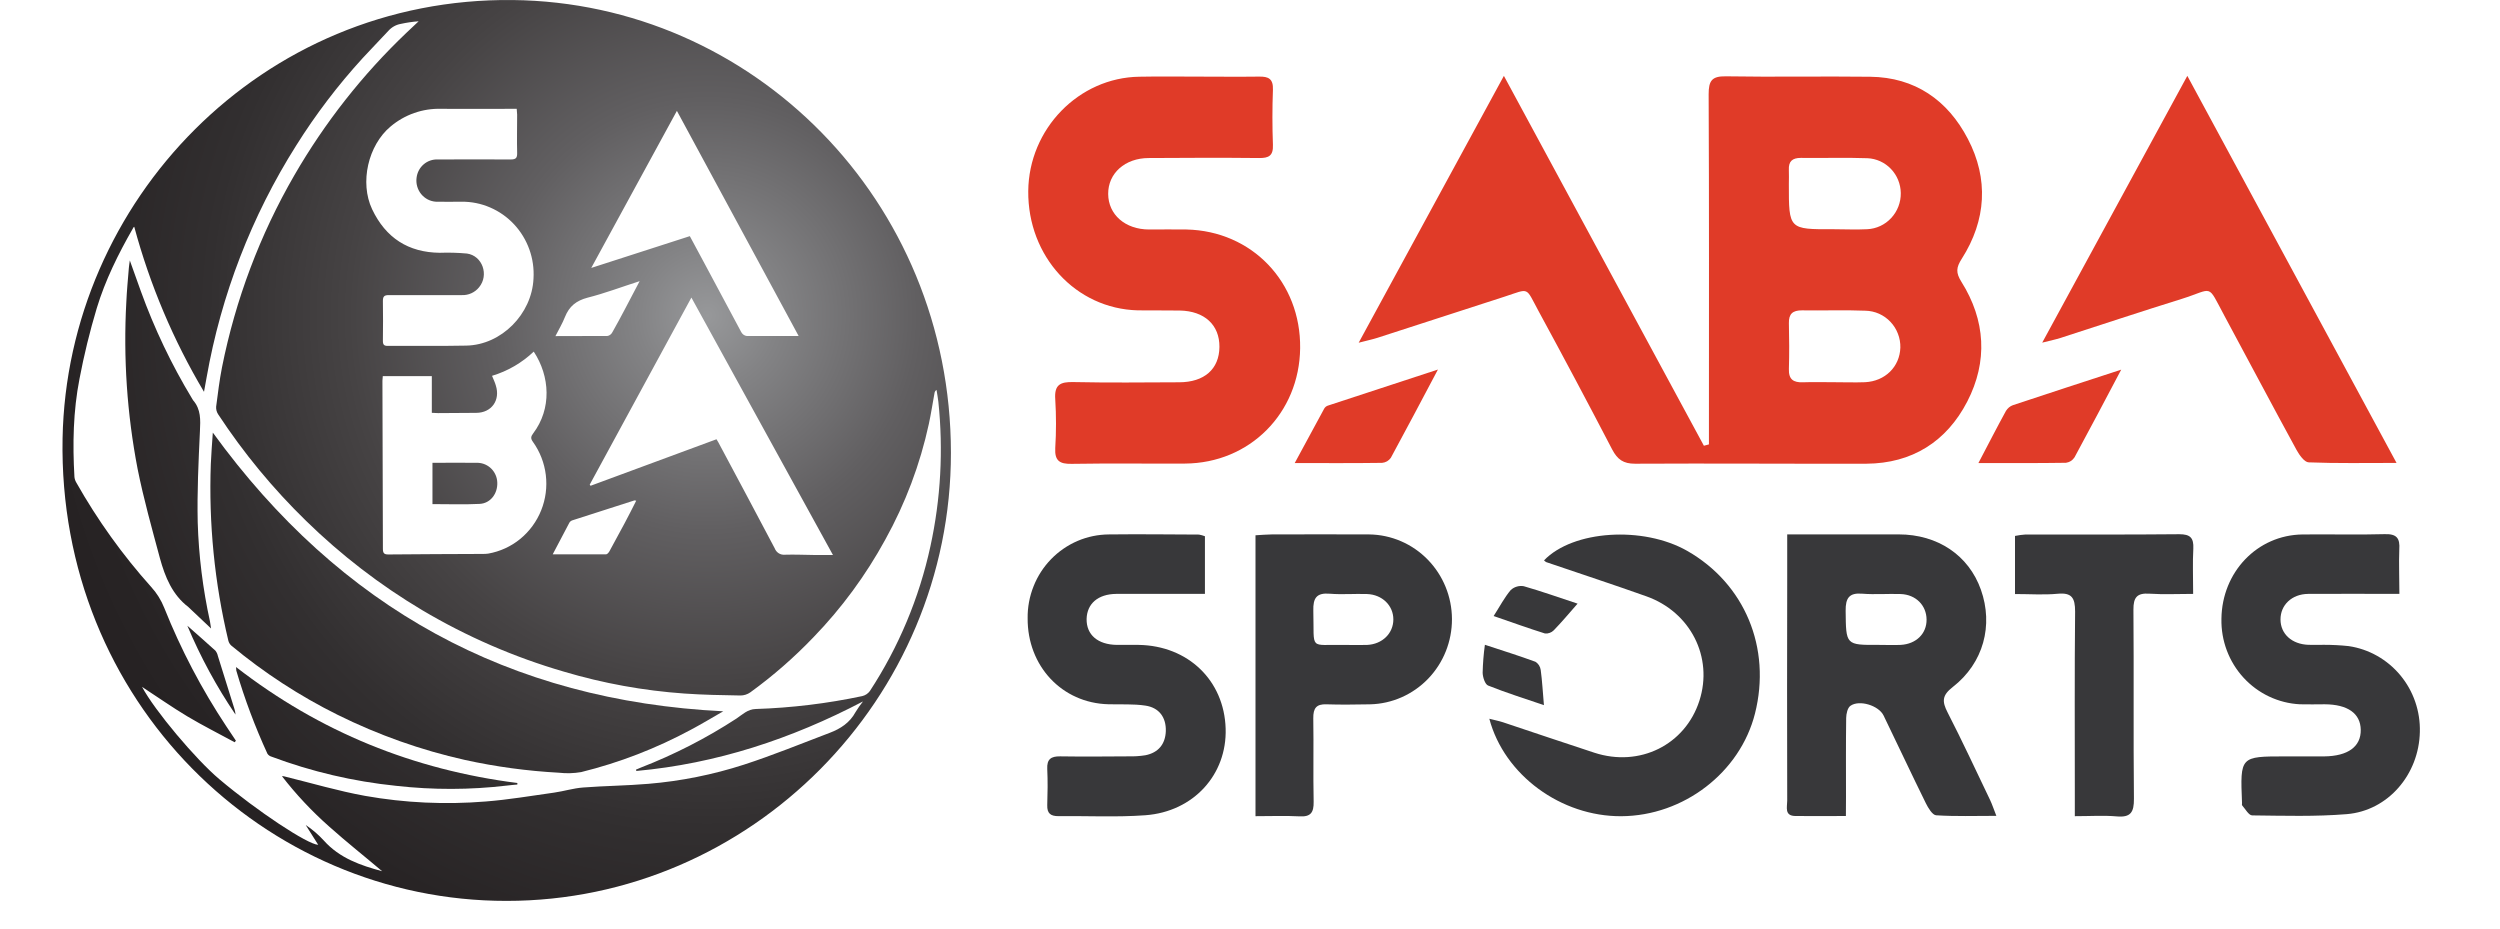 <svg width="70" height="26" viewBox="0 0 70 26" fill="none" xmlns="http://www.w3.org/2000/svg">
<path d="M14.183 25.225C7.407 25.23 1.618 19.641 1.752 12.275C1.877 5.635 7.318 -0.076 14.355 0.001C21.065 0.075 26.621 5.6 26.626 12.677C26.631 19.572 21.016 25.225 14.183 25.225ZM17.818 21.587L17.807 21.55C17.853 21.53 17.898 21.51 17.944 21.492C18.881 21.128 19.778 20.669 20.622 20.119C20.785 20.01 20.933 19.858 21.16 19.852C22.162 19.82 23.16 19.699 24.142 19.491C24.228 19.471 24.305 19.42 24.357 19.348C25.163 18.116 25.738 16.743 26.051 15.299C26.341 13.97 26.416 12.603 26.274 11.25C26.262 11.14 26.24 11.031 26.223 10.918C26.208 10.927 26.195 10.939 26.186 10.953C26.176 10.968 26.169 10.984 26.167 11.001C26.114 11.29 26.07 11.581 26.008 11.869C25.762 13.004 25.35 14.096 24.788 15.109C24.242 16.108 23.566 17.028 22.777 17.843C22.234 18.41 21.643 18.926 21.01 19.385C20.928 19.443 20.831 19.474 20.731 19.474C20.207 19.465 19.683 19.456 19.16 19.419C18.017 19.338 16.887 19.133 15.789 18.806C14.399 18.402 13.066 17.823 11.819 17.083C10.642 16.382 9.552 15.543 8.569 14.583C7.644 13.682 6.819 12.682 6.108 11.6C6.066 11.537 6.047 11.461 6.052 11.386C6.1 11.018 6.145 10.648 6.216 10.285C6.594 8.391 7.278 6.574 8.242 4.907C9.095 3.432 10.151 2.089 11.38 0.918C11.493 0.81 11.608 0.703 11.722 0.596C11.554 0.608 11.387 0.633 11.222 0.669C11.086 0.693 10.963 0.763 10.871 0.867C10.635 1.123 10.391 1.37 10.155 1.627C9.463 2.384 8.84 3.203 8.294 4.073C7.045 6.05 6.192 8.257 5.785 10.568C5.765 10.687 5.742 10.806 5.712 10.971C4.854 9.529 4.197 7.974 3.759 6.35C3.735 6.361 3.729 6.383 3.719 6.4C3.311 7.112 2.947 7.845 2.709 8.63C2.514 9.28 2.353 9.939 2.226 10.606C2.049 11.511 2.031 12.429 2.084 13.352C2.089 13.408 2.107 13.461 2.135 13.509C2.727 14.557 3.429 15.537 4.23 16.431C4.389 16.604 4.514 16.805 4.601 17.025C5.065 18.187 5.648 19.298 6.338 20.339C6.426 20.473 6.516 20.606 6.605 20.739L6.571 20.783C6.13 20.543 5.681 20.318 5.25 20.061C4.82 19.804 4.412 19.516 3.978 19.233C4.33 19.895 5.48 21.261 6.145 21.821C7.207 22.715 8.611 23.644 8.91 23.655L8.56 23.1C8.745 23.224 8.915 23.369 9.066 23.534C9.51 24.031 10.099 24.232 10.7 24.394C10.21 23.979 9.699 23.575 9.216 23.143C8.733 22.716 8.291 22.245 7.895 21.734C7.927 21.731 7.958 21.735 7.988 21.746C8.733 21.929 9.472 22.149 10.226 22.285C11.338 22.482 12.471 22.534 13.597 22.442C14.24 22.392 14.879 22.282 15.518 22.193C15.789 22.154 16.056 22.07 16.328 22.05C16.936 22.003 17.548 21.999 18.156 21.947C19.065 21.871 19.962 21.691 20.831 21.41C21.642 21.147 22.434 20.822 23.233 20.519C23.534 20.405 23.794 20.237 23.955 19.939C24.018 19.835 24.088 19.735 24.164 19.64C22.155 20.692 20.059 21.383 17.818 21.587ZM14.468 3.047H14.294C13.648 3.047 13.001 3.053 12.354 3.047C11.837 3.031 11.331 3.208 10.934 3.544C10.309 4.067 10.066 5.11 10.419 5.858C10.8 6.661 11.432 7.068 12.313 7.078C12.567 7.069 12.821 7.076 13.074 7.099C13.51 7.16 13.697 7.702 13.414 8.044C13.356 8.116 13.282 8.173 13.198 8.211C13.114 8.249 13.023 8.267 12.931 8.263C12.248 8.263 11.566 8.263 10.884 8.263C10.754 8.263 10.721 8.305 10.721 8.429C10.727 8.8 10.726 9.174 10.721 9.544C10.721 9.651 10.752 9.686 10.86 9.685C11.595 9.681 12.33 9.692 13.059 9.677C14.04 9.657 14.892 8.794 14.938 7.802C14.955 7.524 14.916 7.246 14.822 6.984C14.728 6.722 14.582 6.482 14.393 6.28C14.204 6.078 13.976 5.918 13.723 5.809C13.471 5.7 13.198 5.645 12.924 5.648C12.684 5.648 12.445 5.654 12.206 5.648C12.126 5.643 12.047 5.621 11.976 5.584C11.905 5.547 11.842 5.495 11.791 5.432C11.74 5.369 11.703 5.296 11.681 5.218C11.659 5.14 11.653 5.058 11.664 4.977C11.681 4.832 11.751 4.698 11.861 4.603C11.971 4.508 12.112 4.459 12.256 4.465C12.939 4.465 13.621 4.46 14.303 4.465C14.448 4.465 14.484 4.419 14.48 4.28C14.471 3.924 14.48 3.567 14.48 3.211C14.475 3.165 14.471 3.115 14.468 3.047H14.468ZM10.718 10.531C10.718 10.579 10.708 10.619 10.708 10.66C10.713 12.229 10.717 13.798 10.721 15.368C10.721 15.49 10.757 15.526 10.877 15.525C11.758 15.516 12.639 15.514 13.519 15.51C13.57 15.511 13.621 15.508 13.671 15.501C13.999 15.443 14.308 15.302 14.567 15.09C14.826 14.877 15.028 14.602 15.153 14.289C15.279 13.976 15.323 13.635 15.283 13.3C15.242 12.964 15.118 12.645 14.922 12.372C14.852 12.275 14.864 12.222 14.929 12.135C15.45 11.447 15.402 10.538 14.945 9.845C14.613 10.16 14.213 10.392 13.777 10.523C13.817 10.623 13.859 10.706 13.883 10.793C14.015 11.207 13.763 11.558 13.335 11.56L12.266 11.567C12.213 11.567 12.159 11.562 12.091 11.559V10.531H10.718ZM20.062 12.299C20.084 12.336 20.101 12.362 20.115 12.388C20.642 13.376 21.171 14.363 21.692 15.353C21.713 15.409 21.752 15.458 21.802 15.49C21.853 15.523 21.913 15.537 21.972 15.532C22.252 15.523 22.532 15.537 22.812 15.54C22.975 15.54 23.132 15.54 23.323 15.54L19.359 8.332C18.395 10.105 17.453 11.837 16.512 13.57L16.536 13.602L20.062 12.299ZM22.362 9.408L18.953 3.104C18.15 4.578 17.363 6.02 16.555 7.502L19.315 6.612C19.459 6.878 19.598 7.135 19.735 7.393C20.075 8.028 20.412 8.663 20.755 9.299C20.77 9.326 20.79 9.35 20.814 9.369C20.839 9.387 20.867 9.4 20.897 9.407C21.373 9.411 21.847 9.408 22.361 9.408H22.362ZM17.91 7.872C17.394 8.038 16.93 8.214 16.455 8.334C16.138 8.417 15.939 8.574 15.819 8.875C15.749 9.053 15.65 9.219 15.552 9.411C16.06 9.411 16.538 9.411 17.015 9.407C17.042 9.4 17.068 9.388 17.091 9.37C17.113 9.353 17.132 9.331 17.145 9.305C17.265 9.096 17.377 8.883 17.491 8.669C17.624 8.414 17.756 8.161 17.91 7.872ZM15.476 15.521C15.997 15.521 16.484 15.521 16.971 15.521C17.002 15.521 17.043 15.473 17.063 15.438C17.206 15.179 17.348 14.916 17.488 14.653C17.599 14.445 17.706 14.234 17.814 14.019C17.798 14.014 17.782 14.011 17.765 14.011C17.185 14.197 16.605 14.383 16.024 14.57C15.991 14.581 15.961 14.604 15.943 14.634C15.793 14.914 15.643 15.199 15.476 15.521Z" fill="url(#paint0_radial_8598_113177)"/>
<path d="M20.251 19.916C19.953 20.087 19.658 20.266 19.353 20.428C18.379 20.954 17.343 21.355 16.271 21.619C16.065 21.654 15.856 21.66 15.648 21.636C14.764 21.588 13.885 21.469 13.02 21.279C11.787 21.003 10.592 20.579 9.458 20.017C8.393 19.489 7.392 18.837 6.475 18.075C6.435 18.038 6.406 17.99 6.393 17.936C6.007 16.318 5.842 14.654 5.903 12.991C5.914 12.71 5.938 12.429 5.959 12.113C9.524 17.023 14.263 19.622 20.251 19.916Z" fill="url(#paint1_radial_8598_113177)"/>
<path d="M5.91 17.598C5.679 17.38 5.483 17.195 5.288 17.01L5.277 16.999C4.825 16.655 4.623 16.158 4.478 15.631C4.256 14.803 4.022 13.974 3.853 13.129C3.557 11.592 3.451 10.023 3.537 8.459C3.551 8.14 3.582 7.821 3.608 7.502C3.612 7.447 3.622 7.392 3.635 7.292C3.749 7.61 3.845 7.883 3.944 8.155C4.322 9.201 4.801 10.206 5.375 11.155C5.385 11.174 5.395 11.192 5.408 11.209C5.629 11.463 5.614 11.759 5.598 12.076C5.558 12.926 5.517 13.778 5.536 14.628C5.564 15.562 5.68 16.492 5.88 17.404C5.89 17.452 5.895 17.501 5.91 17.598Z" fill="url(#paint2_radial_8598_113177)"/>
<path d="M6.609 18.677C8.959 20.5 11.586 21.555 14.486 21.924V21.967C14.388 21.976 14.291 21.983 14.194 21.996C13.163 22.118 12.121 22.12 11.09 22.003C9.898 21.881 8.725 21.607 7.601 21.186C7.555 21.173 7.515 21.144 7.488 21.104C7.142 20.351 6.85 19.574 6.617 18.779C6.612 18.745 6.61 18.711 6.609 18.677Z" fill="url(#paint3_radial_8598_113177)"/>
<path d="M5.246 17.521C5.508 17.753 5.773 17.983 6.032 18.219C6.066 18.263 6.09 18.314 6.101 18.369C6.257 18.866 6.413 19.363 6.567 19.86C6.582 19.908 6.591 19.958 6.594 20.008C6.064 19.227 5.613 18.394 5.246 17.521Z" fill="url(#paint4_radial_8598_113177)"/>
<path d="M12.109 12.959C12.544 12.959 12.966 12.952 13.388 12.959C13.529 12.966 13.662 13.026 13.762 13.128C13.861 13.23 13.919 13.366 13.924 13.509C13.938 13.82 13.733 14.095 13.429 14.109C12.994 14.131 12.556 14.115 12.109 14.115V12.959Z" fill="url(#paint5_radial_8598_113177)"/>
<path d="M42.109 2.124C44.014 5.648 45.862 9.065 47.709 12.481L47.85 12.443V11.946C47.85 8.844 47.857 5.742 47.842 2.64C47.842 2.26 47.932 2.131 48.323 2.137C49.671 2.16 51.019 2.132 52.367 2.149C53.617 2.164 54.535 2.803 55.1 3.889C55.686 5.009 55.616 6.166 54.932 7.241C54.772 7.49 54.758 7.633 54.919 7.89C55.596 8.967 55.663 10.121 55.083 11.244C54.503 12.366 53.536 12.975 52.26 12.984C50.1 12.989 47.94 12.972 45.78 12.984C45.454 12.984 45.29 12.867 45.142 12.587C44.463 11.283 43.774 9.987 43.074 8.7C42.707 8.021 42.836 8.076 42.131 8.305C40.945 8.692 39.758 9.076 38.571 9.458C38.438 9.501 38.3 9.529 38.043 9.596L42.109 2.124ZM51.35 10.702C51.64 10.702 51.931 10.713 52.219 10.702C52.785 10.675 53.193 10.268 53.21 9.733C53.213 9.6 53.19 9.468 53.142 9.345C53.095 9.221 53.024 9.108 52.933 9.012C52.843 8.916 52.734 8.839 52.614 8.785C52.494 8.732 52.365 8.703 52.234 8.7C51.641 8.675 51.047 8.7 50.453 8.69C50.199 8.69 50.082 8.784 50.089 9.052C50.099 9.478 50.102 9.905 50.089 10.33C50.079 10.628 50.219 10.714 50.485 10.704C50.77 10.694 51.06 10.702 51.35 10.702ZM51.328 6.418C51.645 6.418 51.965 6.435 52.282 6.418C52.538 6.406 52.779 6.294 52.954 6.104C53.13 5.915 53.226 5.664 53.222 5.404C53.218 5.152 53.12 4.91 52.946 4.729C52.773 4.548 52.538 4.441 52.289 4.43C51.668 4.407 51.046 4.43 50.424 4.421C50.186 4.421 50.076 4.516 50.088 4.759C50.094 4.891 50.088 5.023 50.088 5.155C50.087 6.423 50.087 6.423 51.328 6.418Z" fill="#E03B28"/>
<path d="M33.471 2.145C34.066 2.145 34.66 2.153 35.254 2.145C35.52 2.14 35.654 2.208 35.642 2.514C35.623 3.027 35.623 3.544 35.642 4.057C35.654 4.361 35.525 4.428 35.255 4.425C34.226 4.414 33.197 4.418 32.167 4.425C31.497 4.425 31.024 4.855 31.029 5.432C31.033 6.008 31.503 6.426 32.179 6.426C32.527 6.426 32.875 6.42 33.223 6.426C35.056 6.467 36.426 7.9 36.404 9.748C36.383 11.571 34.991 12.969 33.179 12.98C32.117 12.985 31.063 12.97 30.005 12.988C29.672 12.994 29.528 12.905 29.547 12.546C29.575 12.091 29.575 11.635 29.547 11.179C29.517 10.769 29.691 10.69 30.053 10.698C31.039 10.719 32.025 10.708 33.011 10.704C33.723 10.704 34.138 10.333 34.144 9.715C34.15 9.098 33.725 8.707 33.032 8.695C32.64 8.688 32.249 8.695 31.858 8.69C30.119 8.644 28.776 7.179 28.791 5.352C28.806 3.612 30.203 2.17 31.907 2.148C32.427 2.138 32.949 2.144 33.471 2.145Z" fill="#E03B28"/>
<path d="M61.245 2.124L67.103 12.962C66.224 12.962 65.432 12.977 64.642 12.946C64.523 12.941 64.38 12.739 64.303 12.598C63.622 11.352 62.958 10.093 62.283 8.841C61.788 7.921 61.993 8.086 61.085 8.37C59.95 8.723 58.821 9.099 57.689 9.464C57.568 9.503 57.444 9.528 57.182 9.594L61.245 2.124Z" fill="#E03B28"/>
<path d="M51.685 22.848C51.184 22.848 50.724 22.855 50.265 22.848C49.958 22.842 50.042 22.594 50.042 22.421C50.037 20.335 50.037 18.247 50.042 16.159V14.963H53.164C54.256 14.963 55.125 15.55 55.465 16.511C55.818 17.505 55.541 18.563 54.68 19.234C54.376 19.47 54.373 19.638 54.533 19.949C54.948 20.757 55.33 21.582 55.723 22.401C55.778 22.517 55.818 22.64 55.898 22.844C55.297 22.844 54.755 22.863 54.212 22.828C54.108 22.822 53.989 22.623 53.923 22.489C53.521 21.675 53.137 20.851 52.74 20.034C52.603 19.753 52.06 19.586 51.812 19.763C51.731 19.82 51.695 19.985 51.693 20.102C51.683 20.837 51.688 21.573 51.688 22.308L51.685 22.848ZM52.611 18.057C52.814 18.057 53.016 18.066 53.218 18.057C53.653 18.034 53.948 17.742 53.944 17.347C53.941 16.953 53.646 16.648 53.219 16.633C52.859 16.621 52.496 16.652 52.138 16.623C51.779 16.594 51.674 16.744 51.678 17.101C51.689 18.062 51.675 18.062 52.611 18.057Z" fill="#38383A"/>
<path d="M33.738 15.015V16.629H32.427C32.035 16.629 31.644 16.629 31.253 16.629C30.744 16.635 30.436 16.902 30.425 17.331C30.418 17.775 30.738 18.05 31.273 18.057C31.476 18.057 31.682 18.057 31.882 18.057C33.266 18.079 34.277 19.051 34.318 20.4C34.358 21.687 33.42 22.728 32.068 22.827C31.261 22.886 30.447 22.843 29.635 22.852C29.419 22.852 29.316 22.778 29.323 22.545C29.334 22.208 29.339 21.869 29.323 21.532C29.309 21.255 29.43 21.175 29.683 21.178C30.32 21.188 30.958 21.182 31.595 21.178C31.754 21.182 31.914 21.172 32.071 21.147C32.431 21.076 32.63 20.838 32.643 20.471C32.654 20.081 32.45 19.813 32.071 19.757C31.731 19.706 31.379 19.729 31.031 19.719C29.735 19.684 28.765 18.65 28.774 17.309C28.77 17.003 28.827 16.7 28.94 16.416C29.052 16.132 29.219 15.874 29.431 15.656C29.643 15.438 29.895 15.265 30.172 15.146C30.45 15.027 30.749 14.966 31.05 14.964C31.891 14.954 32.731 14.964 33.571 14.968C33.628 14.978 33.684 14.994 33.738 15.015Z" fill="#38383A"/>
<path d="M67.183 16.629C66.277 16.629 65.453 16.623 64.628 16.629C64.17 16.634 63.852 16.941 63.854 17.346C63.855 17.751 64.173 18.039 64.635 18.055C64.78 18.06 64.925 18.055 65.069 18.055C65.301 18.055 65.532 18.066 65.763 18.091C66.328 18.174 66.842 18.465 67.21 18.908C67.577 19.351 67.771 19.915 67.756 20.494C67.731 21.683 66.867 22.701 65.709 22.796C64.831 22.868 63.944 22.841 63.061 22.831C62.966 22.831 62.87 22.653 62.781 22.552C62.766 22.536 62.781 22.495 62.776 22.47C62.724 21.179 62.724 21.179 63.99 21.179C64.352 21.179 64.714 21.179 65.077 21.179C65.744 21.172 66.109 20.905 66.101 20.433C66.093 19.976 65.736 19.723 65.091 19.72C64.859 19.72 64.627 19.727 64.396 19.72C63.795 19.689 63.229 19.422 62.819 18.975C62.409 18.529 62.187 17.937 62.2 17.327C62.215 16.016 63.204 14.981 64.469 14.965C65.237 14.955 66.005 14.979 66.772 14.956C67.108 14.946 67.203 15.068 67.18 15.389C67.165 15.781 67.183 16.175 67.183 16.629Z" fill="#38383A"/>
<path d="M35.154 22.853V14.988C35.318 14.979 35.462 14.965 35.604 14.964C36.517 14.964 37.429 14.957 38.343 14.964C38.957 14.973 39.544 15.226 39.976 15.669C40.409 16.112 40.652 16.709 40.655 17.332C40.657 17.956 40.419 18.555 39.99 19.002C39.561 19.448 38.977 19.707 38.362 19.721C37.954 19.727 37.55 19.735 37.145 19.721C36.857 19.709 36.768 19.831 36.772 20.112C36.785 20.89 36.766 21.669 36.782 22.448C36.788 22.749 36.7 22.876 36.39 22.858C35.988 22.837 35.586 22.853 35.154 22.853ZM37.645 18.058C37.902 18.058 38.091 18.065 38.279 18.058C38.704 18.038 39.014 17.735 39.014 17.344C39.014 16.954 38.702 16.649 38.279 16.633C37.931 16.621 37.58 16.652 37.235 16.624C36.865 16.593 36.763 16.742 36.773 17.102C36.803 18.239 36.636 18.037 37.645 18.058Z" fill="#38383A"/>
<path d="M43.233 15.69C44.043 14.847 46.005 14.721 47.241 15.424C48.854 16.343 49.604 18.144 49.139 19.981C48.721 21.631 47.141 22.844 45.397 22.854C43.712 22.864 42.12 21.705 41.701 20.125C41.843 20.162 41.965 20.185 42.082 20.223C42.935 20.506 43.787 20.798 44.642 21.076C45.911 21.491 47.186 20.856 47.583 19.621C47.976 18.404 47.337 17.135 46.093 16.695C45.163 16.364 44.227 16.058 43.293 15.739C43.271 15.726 43.25 15.709 43.233 15.69Z" fill="#38383A"/>
<path d="M58.095 22.853V22.279C58.095 20.56 58.086 18.84 58.103 17.122C58.103 16.742 58.011 16.588 57.617 16.625C57.224 16.662 56.841 16.633 56.42 16.633V15.006C56.518 14.986 56.617 14.973 56.716 14.966C58.151 14.966 59.584 14.972 61.019 14.958C61.325 14.958 61.427 15.057 61.413 15.361C61.391 15.756 61.408 16.152 61.408 16.629C60.979 16.629 60.58 16.649 60.182 16.623C59.839 16.6 59.733 16.724 59.736 17.072C59.751 18.835 59.732 20.599 59.75 22.362C59.754 22.744 59.659 22.895 59.267 22.859C58.898 22.827 58.525 22.853 58.095 22.853Z" fill="#38383A"/>
<path d="M40.262 10.347C39.781 11.253 39.368 12.039 38.944 12.818C38.915 12.859 38.879 12.892 38.837 12.917C38.794 12.941 38.747 12.956 38.699 12.96C37.92 12.971 37.141 12.966 36.252 12.966C36.556 12.403 36.815 11.921 37.078 11.441C37.1 11.402 37.136 11.373 37.178 11.358C38.163 11.035 39.149 10.712 40.262 10.347Z" fill="#E03B28"/>
<path d="M55.395 12.966C55.68 12.423 55.917 11.961 56.167 11.505C56.213 11.43 56.282 11.373 56.363 11.344C57.333 11.021 58.305 10.706 59.394 10.35C58.921 11.243 58.51 12.027 58.087 12.805C58.06 12.847 58.025 12.882 57.984 12.908C57.943 12.934 57.897 12.951 57.848 12.958C57.059 12.97 56.269 12.966 55.395 12.966Z" fill="#E03B28"/>
<path d="M44.172 16.902C43.927 17.181 43.724 17.424 43.506 17.648C43.474 17.68 43.435 17.705 43.393 17.72C43.351 17.736 43.306 17.742 43.261 17.738C42.798 17.593 42.341 17.428 41.822 17.249C42.001 16.969 42.128 16.725 42.301 16.521C42.35 16.476 42.408 16.443 42.471 16.425C42.535 16.406 42.601 16.402 42.666 16.414C43.162 16.556 43.65 16.73 44.172 16.902Z" fill="#38383A"/>
<path d="M41.577 18.054C42.094 18.224 42.548 18.366 42.993 18.53C43.033 18.555 43.066 18.588 43.092 18.628C43.117 18.668 43.134 18.713 43.14 18.76C43.181 19.06 43.197 19.365 43.23 19.744C42.689 19.559 42.168 19.396 41.667 19.195C41.581 19.161 41.518 18.964 41.514 18.84C41.52 18.577 41.541 18.314 41.577 18.054Z" fill="#38383A"/>
<defs>
<radialGradient id="paint0_radial_8598_113177" cx="0" cy="0" r="1" gradientUnits="userSpaceOnUse" gradientTransform="translate(19.829 8.857) scale(21.946 22.259)">
<stop stop-color="#97989A"/>
<stop offset="0.09" stop-color="#838385"/>
<stop offset="0.27" stop-color="#615F61"/>
<stop offset="0.46" stop-color="#464344"/>
<stop offset="0.64" stop-color="#322F30"/>
<stop offset="0.82" stop-color="#272324"/>
<stop offset="1" stop-color="#231F20"/>
</radialGradient>
<radialGradient id="paint1_radial_8598_113177" cx="0" cy="0" r="1" gradientUnits="userSpaceOnUse" gradientTransform="translate(19.83 8.857) scale(21.946 22.259)">
<stop stop-color="#97989A"/>
<stop offset="0.09" stop-color="#838385"/>
<stop offset="0.27" stop-color="#615F61"/>
<stop offset="0.46" stop-color="#464344"/>
<stop offset="0.64" stop-color="#322F30"/>
<stop offset="0.82" stop-color="#272324"/>
<stop offset="1" stop-color="#231F20"/>
</radialGradient>
<radialGradient id="paint2_radial_8598_113177" cx="0" cy="0" r="1" gradientUnits="userSpaceOnUse" gradientTransform="translate(19.828 8.856) scale(21.946 22.259)">
<stop stop-color="#97989A"/>
<stop offset="0.09" stop-color="#838385"/>
<stop offset="0.27" stop-color="#615F61"/>
<stop offset="0.46" stop-color="#464344"/>
<stop offset="0.64" stop-color="#322F30"/>
<stop offset="0.82" stop-color="#272324"/>
<stop offset="1" stop-color="#231F20"/>
</radialGradient>
<radialGradient id="paint3_radial_8598_113177" cx="0" cy="0" r="1" gradientUnits="userSpaceOnUse" gradientTransform="translate(19.829 8.857) scale(21.946 22.259)">
<stop stop-color="#97989A"/>
<stop offset="0.09" stop-color="#838385"/>
<stop offset="0.27" stop-color="#615F61"/>
<stop offset="0.46" stop-color="#464344"/>
<stop offset="0.64" stop-color="#322F30"/>
<stop offset="0.82" stop-color="#272324"/>
<stop offset="1" stop-color="#231F20"/>
</radialGradient>
<radialGradient id="paint4_radial_8598_113177" cx="0" cy="0" r="1" gradientUnits="userSpaceOnUse" gradientTransform="translate(19.83 8.857) scale(21.946 22.259)">
<stop stop-color="#97989A"/>
<stop offset="0.09" stop-color="#838385"/>
<stop offset="0.27" stop-color="#615F61"/>
<stop offset="0.46" stop-color="#464344"/>
<stop offset="0.64" stop-color="#322F30"/>
<stop offset="0.82" stop-color="#272324"/>
<stop offset="1" stop-color="#231F20"/>
</radialGradient>
<radialGradient id="paint5_radial_8598_113177" cx="0" cy="0" r="1" gradientUnits="userSpaceOnUse" gradientTransform="translate(19.829 8.856) scale(21.946 22.259)">
<stop stop-color="#97989A"/>
<stop offset="0.09" stop-color="#838385"/>
<stop offset="0.27" stop-color="#615F61"/>
<stop offset="0.46" stop-color="#464344"/>
<stop offset="0.64" stop-color="#322F30"/>
<stop offset="0.82" stop-color="#272324"/>
<stop offset="1" stop-color="#231F20"/>
</radialGradient>
</defs>
</svg>
